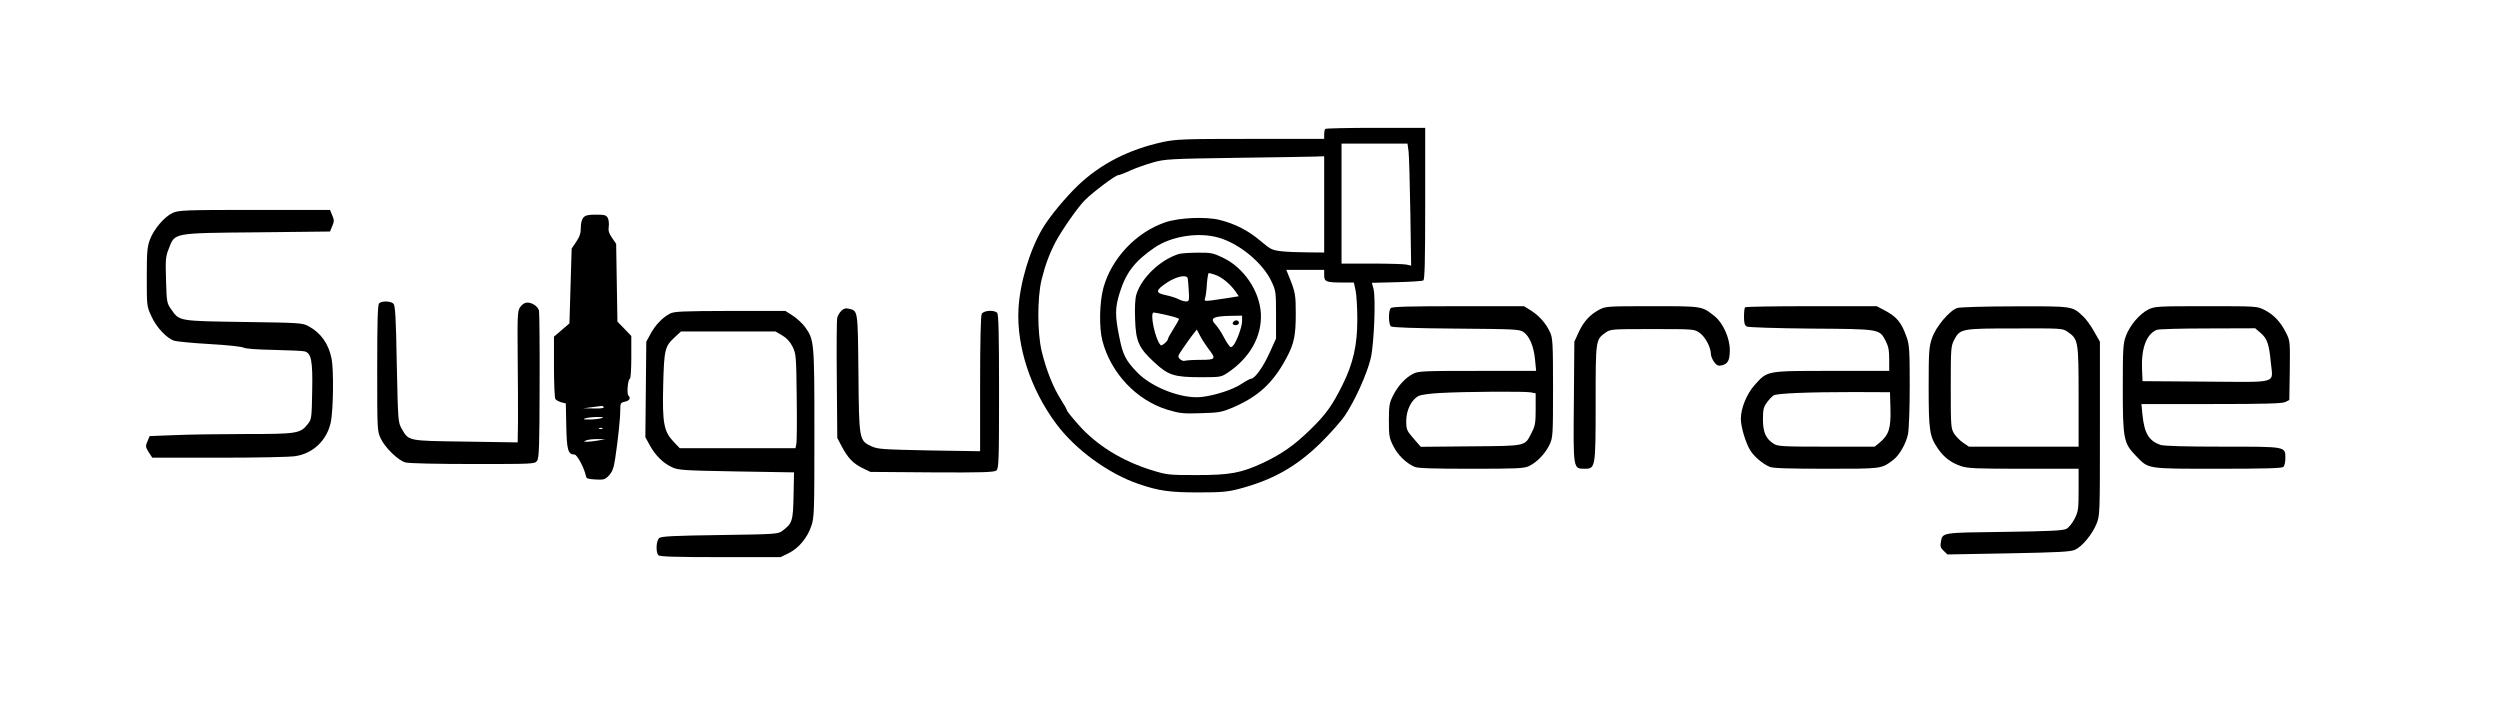 <?xml version="1.0" encoding="UTF-8" standalone="yes"?>
<svg version="1.0" xmlns="http://www.w3.org/2000/svg" width="1584" height="444" viewBox="0 0 1584 444" preserveAspectRatio="xMidYMid meet">
  <g transform="translate(0,444) scale(0.1,-0.1)" fill="#000000" stroke="none">
    <path d="M8397 3623 c-4 -3 -7 -19 -7 -35 l0 -28 -465 0 c-429 0 -472 -2 -558
-20 -215 -47 -393 -138 -536 -274 -82 -79 -178 -195 -224 -271 -83 -139 -146
-351 -154 -515 -12 -237 78 -509 239 -725 121 -163 329 -315 521 -381 128 -44
197 -54 381 -54 142 0 186 4 251 21 215 56 363 138 519 289 59 58 131 138 158
178 62 92 140 264 163 362 21 89 33 386 17 442 l-10 36 157 4 c86 2 162 7 169
11 9 6 12 115 12 488 l0 479 -313 0 c-173 0 -317 -3 -320 -7z m528 -145 c3
-29 8 -203 11 -387 l5 -334 -32 7 c-17 3 -116 6 -220 6 l-189 0 0 380 0 380
209 0 209 0 7 -52z m-535 -333 l0 -305 -102 1 c-57 0 -132 3 -168 7 -61 7 -70
12 -134 66 -77 65 -158 107 -256 132 -89 23 -261 15 -348 -15 -184 -63 -340
-229 -391 -415 -25 -92 -28 -253 -6 -336 54 -205 216 -376 412 -436 77 -23 98
-26 212 -22 115 3 133 7 200 35 165 71 257 156 343 317 47 88 58 140 58 279 0
116 -3 136 -39 225 l-21 52 120 0 120 0 0 -34 c0 -41 13 -46 117 -46 l71 0 11
-50 c6 -28 11 -111 11 -184 0 -162 -26 -278 -93 -413 -66 -133 -107 -190 -204
-284 -101 -99 -181 -155 -299 -211 -140 -65 -209 -78 -422 -78 -178 0 -187 1
-285 31 -189 59 -349 158 -464 288 -40 45 -73 86 -73 91 0 5 -18 37 -39 70
-47 73 -93 188 -121 305 -28 119 -28 336 -1 451 22 91 50 166 88 239 40 76
143 224 188 268 51 51 193 157 209 157 7 0 43 13 78 30 36 16 101 39 144 51
74 21 105 23 524 29 245 3 471 7 503 8 l57 2 0 -305z m-675 -209 c134 -36 286
-160 342 -281 27 -57 28 -67 28 -210 l0 -150 -43 -95 c-41 -89 -92 -160 -117
-160 -5 0 -33 -15 -60 -33 -52 -35 -165 -72 -250 -82 -122 -15 -318 59 -411
157 -73 76 -90 110 -113 227 -27 134 -26 183 4 278 41 129 96 199 220 284 105
72 274 99 400 65z"/>
    <path d="M7470 2831 c-118 -36 -238 -151 -270 -257 -8 -26 -11 -83 -8 -155 4
-142 23 -184 122 -275 88 -82 126 -94 295 -94 120 0 128 1 166 26 144 95 221
232 214 377 -8 144 -109 293 -244 356 -59 28 -74 31 -158 30 -50 0 -103 -4
-117 -8z m231 -133 c40 -13 95 -59 126 -103 l22 -32 -67 -11 c-37 -6 -87 -13
-110 -16 -41 -4 -43 -3 -36 17 4 12 9 52 11 90 3 37 8 67 12 67 5 0 23 -5 42
-12z m-176 -20 c2 -7 5 -43 7 -80 4 -63 2 -68 -17 -68 -11 0 -32 6 -47 14 -15
8 -52 20 -82 26 -68 14 -66 31 12 82 58 37 119 49 127 26z m-130 -235 c41 -9
75 -20 75 -24 0 -5 -16 -33 -35 -63 -19 -30 -35 -59 -35 -64 0 -13 -39 -46
-46 -39 -34 34 -71 207 -44 207 5 0 43 -7 85 -17z m475 -37 c0 -37 -35 -132
-57 -156 -13 -13 -16 -13 -29 5 -9 11 -25 38 -36 60 -11 22 -32 52 -46 68 -39
41 -17 54 101 56 l67 1 0 -34z m-214 -175 c51 -66 48 -71 -50 -71 -46 0 -91
-3 -99 -6 -8 -3 -22 2 -31 11 -15 15 -14 20 16 63 17 26 45 64 61 86 l30 38
20 -38 c11 -22 35 -59 53 -83z"/>
    <path d="M7817 2403 c-13 -12 -7 -23 13 -23 11 0 20 7 20 15 0 15 -21 21 -33
8z"/>
    <path d="M1094 3091 c-52 -24 -119 -102 -144 -169 -17 -46 -20 -77 -20 -238 0
-182 0 -185 29 -247 31 -71 98 -141 145 -156 17 -5 118 -15 225 -21 107 -6
204 -16 215 -23 13 -7 88 -12 191 -14 94 -2 180 -6 193 -9 44 -9 54 -58 50
-253 -3 -171 -4 -178 -28 -208 -47 -60 -69 -63 -393 -63 -160 0 -363 -3 -451
-7 l-158 -6 -14 -34 c-13 -30 -12 -36 8 -68 l23 -35 425 0 c234 0 451 4 483
10 113 18 199 102 223 215 16 77 19 331 5 402 -19 95 -68 164 -146 206 -38 21
-55 22 -410 27 -414 6 -408 5 -459 78 -29 41 -30 46 -34 186 -4 132 -3 149 18
202 39 100 22 97 563 102 l458 5 14 34 c13 30 13 39 0 69 l-14 34 -478 0
c-443 0 -481 -2 -519 -19z"/>
    <path d="M3697 3062 c-11 -12 -17 -36 -17 -65 0 -34 -7 -57 -29 -89 l-29 -43
-7 -237 -7 -237 -49 -42 -49 -42 0 -191 c0 -105 4 -197 9 -204 4 -7 21 -16 37
-21 l29 -7 3 -144 c3 -151 11 -180 52 -180 17 0 63 -88 72 -135 3 -17 12 -20
61 -23 53 -3 60 -1 86 26 21 24 30 47 39 108 17 111 32 251 32 306 0 43 2 47
30 53 30 7 38 23 21 40 -11 12 -2 105 10 105 5 0 9 61 9 135 l0 136 -44 46
-44 45 -4 247 -4 246 -26 38 c-20 29 -25 46 -21 71 3 18 0 43 -6 55 -10 18
-21 21 -75 21 -48 0 -67 -4 -79 -18z m128 -1202 c4 -6 -19 -9 -62 -8 l-68 1
55 7 c30 4 58 7 62 8 4 1 10 -2 13 -8z m-15 -70 c-14 -4 -47 -8 -75 -8 -39 0
-45 2 -25 8 14 4 48 8 75 8 39 0 45 -2 25 -8z m7 -66 c-3 -3 -12 -4 -19 -1 -8
3 -5 6 6 6 11 1 17 -2 13 -5z m-27 -75 c-25 -4 -56 -8 -70 -8 -23 0 -23 1 -5
9 11 5 43 8 70 8 l50 -1 -45 -8z"/>
    <path d="M2402 2518 c-9 -9 -12 -114 -12 -410 0 -390 0 -399 22 -446 28 -59
110 -139 157 -152 21 -6 198 -10 428 -10 385 0 392 0 406 21 13 17 15 95 16
474 1 249 -1 464 -4 477 -7 29 -51 56 -82 50 -12 -2 -29 -15 -38 -29 -16 -23
-17 -56 -15 -302 2 -152 2 -338 2 -415 l-2 -139 -329 5 c-370 5 -360 3 -405
80 -24 43 -24 44 -32 411 -5 299 -10 371 -21 383 -18 17 -74 19 -91 2z"/>
    <path d="M8812 2488 c-16 -16 -15 -103 1 -116 8 -7 154 -12 412 -14 368 -3
402 -4 427 -21 39 -27 66 -91 74 -175 l7 -72 -372 0 c-347 0 -374 -1 -409 -19
-49 -26 -94 -75 -126 -138 -23 -46 -26 -64 -26 -158 0 -97 2 -110 29 -163 29
-57 80 -106 134 -130 20 -9 120 -12 358 -12 292 0 335 2 367 17 50 24 104 80
130 136 21 45 22 58 22 359 0 281 -2 317 -19 353 -25 55 -67 103 -120 137
l-45 28 -416 0 c-310 0 -419 -3 -428 -12z m887 -534 l31 -6 0 -100 c0 -84 -3
-106 -24 -146 -46 -91 -25 -87 -386 -90 l-318 -3 -46 53 c-43 50 -46 56 -46
111 0 68 33 135 78 158 15 8 75 16 137 19 159 9 537 11 574 4z"/>
    <path d="M10135 2479 c-61 -32 -100 -75 -132 -143 l-28 -61 -3 -378 c-4 -431
-5 -427 68 -427 69 0 70 5 70 420 0 398 0 397 62 442 33 23 37 23 298 23 264
0 265 0 299 -24 36 -26 70 -90 71 -132 0 -15 10 -38 21 -53 17 -22 27 -26 48
-21 39 9 51 32 51 98 0 76 -44 173 -98 215 -80 63 -74 62 -394 62 -279 0 -295
-1 -333 -21z"/>
    <path d="M11057 2493 c-4 -3 -7 -30 -7 -59 0 -41 4 -56 18 -63 10 -5 184 -11
407 -13 439 -3 432 -2 472 -77 18 -35 23 -60 23 -118 l0 -73 -365 0 c-418 0
-405 2 -488 -90 -50 -56 -87 -147 -87 -214 0 -51 31 -154 60 -200 23 -38 78
-85 123 -104 20 -9 122 -12 358 -12 354 0 348 -1 422 54 40 29 83 103 96 165
6 31 11 156 11 305 0 223 -2 259 -19 308 -33 95 -62 131 -143 173 l-47 25
-414 0 c-228 0 -417 -3 -420 -7z m921 -645 c3 -121 -10 -163 -68 -212 l-32
-26 -306 0 c-283 0 -309 2 -335 19 -49 32 -67 73 -67 154 0 62 4 78 25 107 14
19 33 39 43 45 22 13 222 21 507 21 l230 -1 3 -107z"/>
    <path d="M12403 2489 c-49 -14 -138 -119 -162 -192 -19 -55 -21 -85 -21 -311
0 -276 6 -312 59 -389 38 -55 83 -89 145 -110 42 -15 100 -17 398 -17 l348 0
0 -133 c0 -122 -2 -137 -25 -183 -15 -29 -37 -57 -53 -65 -21 -11 -106 -15
-394 -19 -402 -5 -390 -3 -401 -66 -5 -25 -1 -36 18 -54 l24 -23 388 7 c318 6
394 10 421 23 45 21 108 97 135 163 22 55 22 58 22 605 l0 550 -37 65 c-20 36
-51 79 -70 96 -68 65 -64 64 -430 63 -183 0 -347 -5 -365 -10z m697 -151 c68
-47 70 -56 70 -410 l0 -318 -348 0 -347 0 -37 25 c-20 13 -45 40 -57 58 -20
33 -21 48 -21 293 0 248 1 261 22 301 37 70 44 72 384 72 296 1 302 1 334 -21z"/>
    <path d="M13612 2479 c-55 -27 -117 -100 -142 -167 -18 -48 -20 -77 -20 -332
0 -320 5 -348 83 -428 82 -85 63 -82 520 -82 300 0 406 3 415 12 7 7 12 31 12
53 0 77 11 75 -397 75 -243 0 -371 4 -394 11 -73 25 -102 73 -114 187 l-7 72
443 0 c338 0 450 3 469 13 l25 13 3 187 c2 184 2 188 -24 239 -34 68 -77 114
-136 144 -47 24 -49 24 -370 24 -309 0 -325 -1 -366 -21z m713 -150 c40 -35
52 -70 63 -186 13 -137 57 -124 -410 -121 l-403 3 -3 75 c-6 133 28 223 93
250 11 5 156 9 322 9 l302 1 36 -31z"/>
    <path d="M5330 2470 c-11 -11 -22 -30 -25 -43 -4 -12 -5 -189 -3 -392 l3 -370
27 -51 c39 -75 73 -110 131 -139 l52 -25 391 -3 c319 -2 394 1 407 12 15 12
17 59 17 500 0 365 -3 490 -12 499 -20 20 -86 15 -98 -7 -6 -13 -10 -171 -10
-445 l0 -425 -322 5 c-295 6 -327 8 -366 26 -79 37 -79 39 -83 465 -4 405 -3
393 -61 407 -20 5 -33 1 -48 -14z"/>
    <path d="M4245 2453 c-47 -24 -94 -74 -123 -128 l-27 -50 -3 -303 -3 -302 28
-51 c34 -63 84 -113 140 -139 41 -19 70 -21 409 -27 l365 -6 -3 -148 c-3 -161
-8 -176 -72 -223 -26 -20 -43 -21 -395 -26 -292 -4 -371 -8 -384 -19 -20 -16
-23 -91 -5 -109 9 -9 110 -12 393 -12 l381 0 51 25 c64 32 118 97 143 171 19
54 20 87 20 589 0 584 -1 592 -60 674 -17 23 -52 55 -77 71 l-47 30 -350 0
c-300 -1 -355 -3 -381 -17z m711 -138 c29 -17 49 -39 66 -72 22 -46 23 -58 26
-322 2 -151 1 -285 -3 -298 l-5 -23 -367 0 -366 0 -38 40 c-63 66 -73 117 -67
360 6 229 10 245 76 306 l37 34 299 0 299 0 43 -25z"/>
  </g>
</svg>